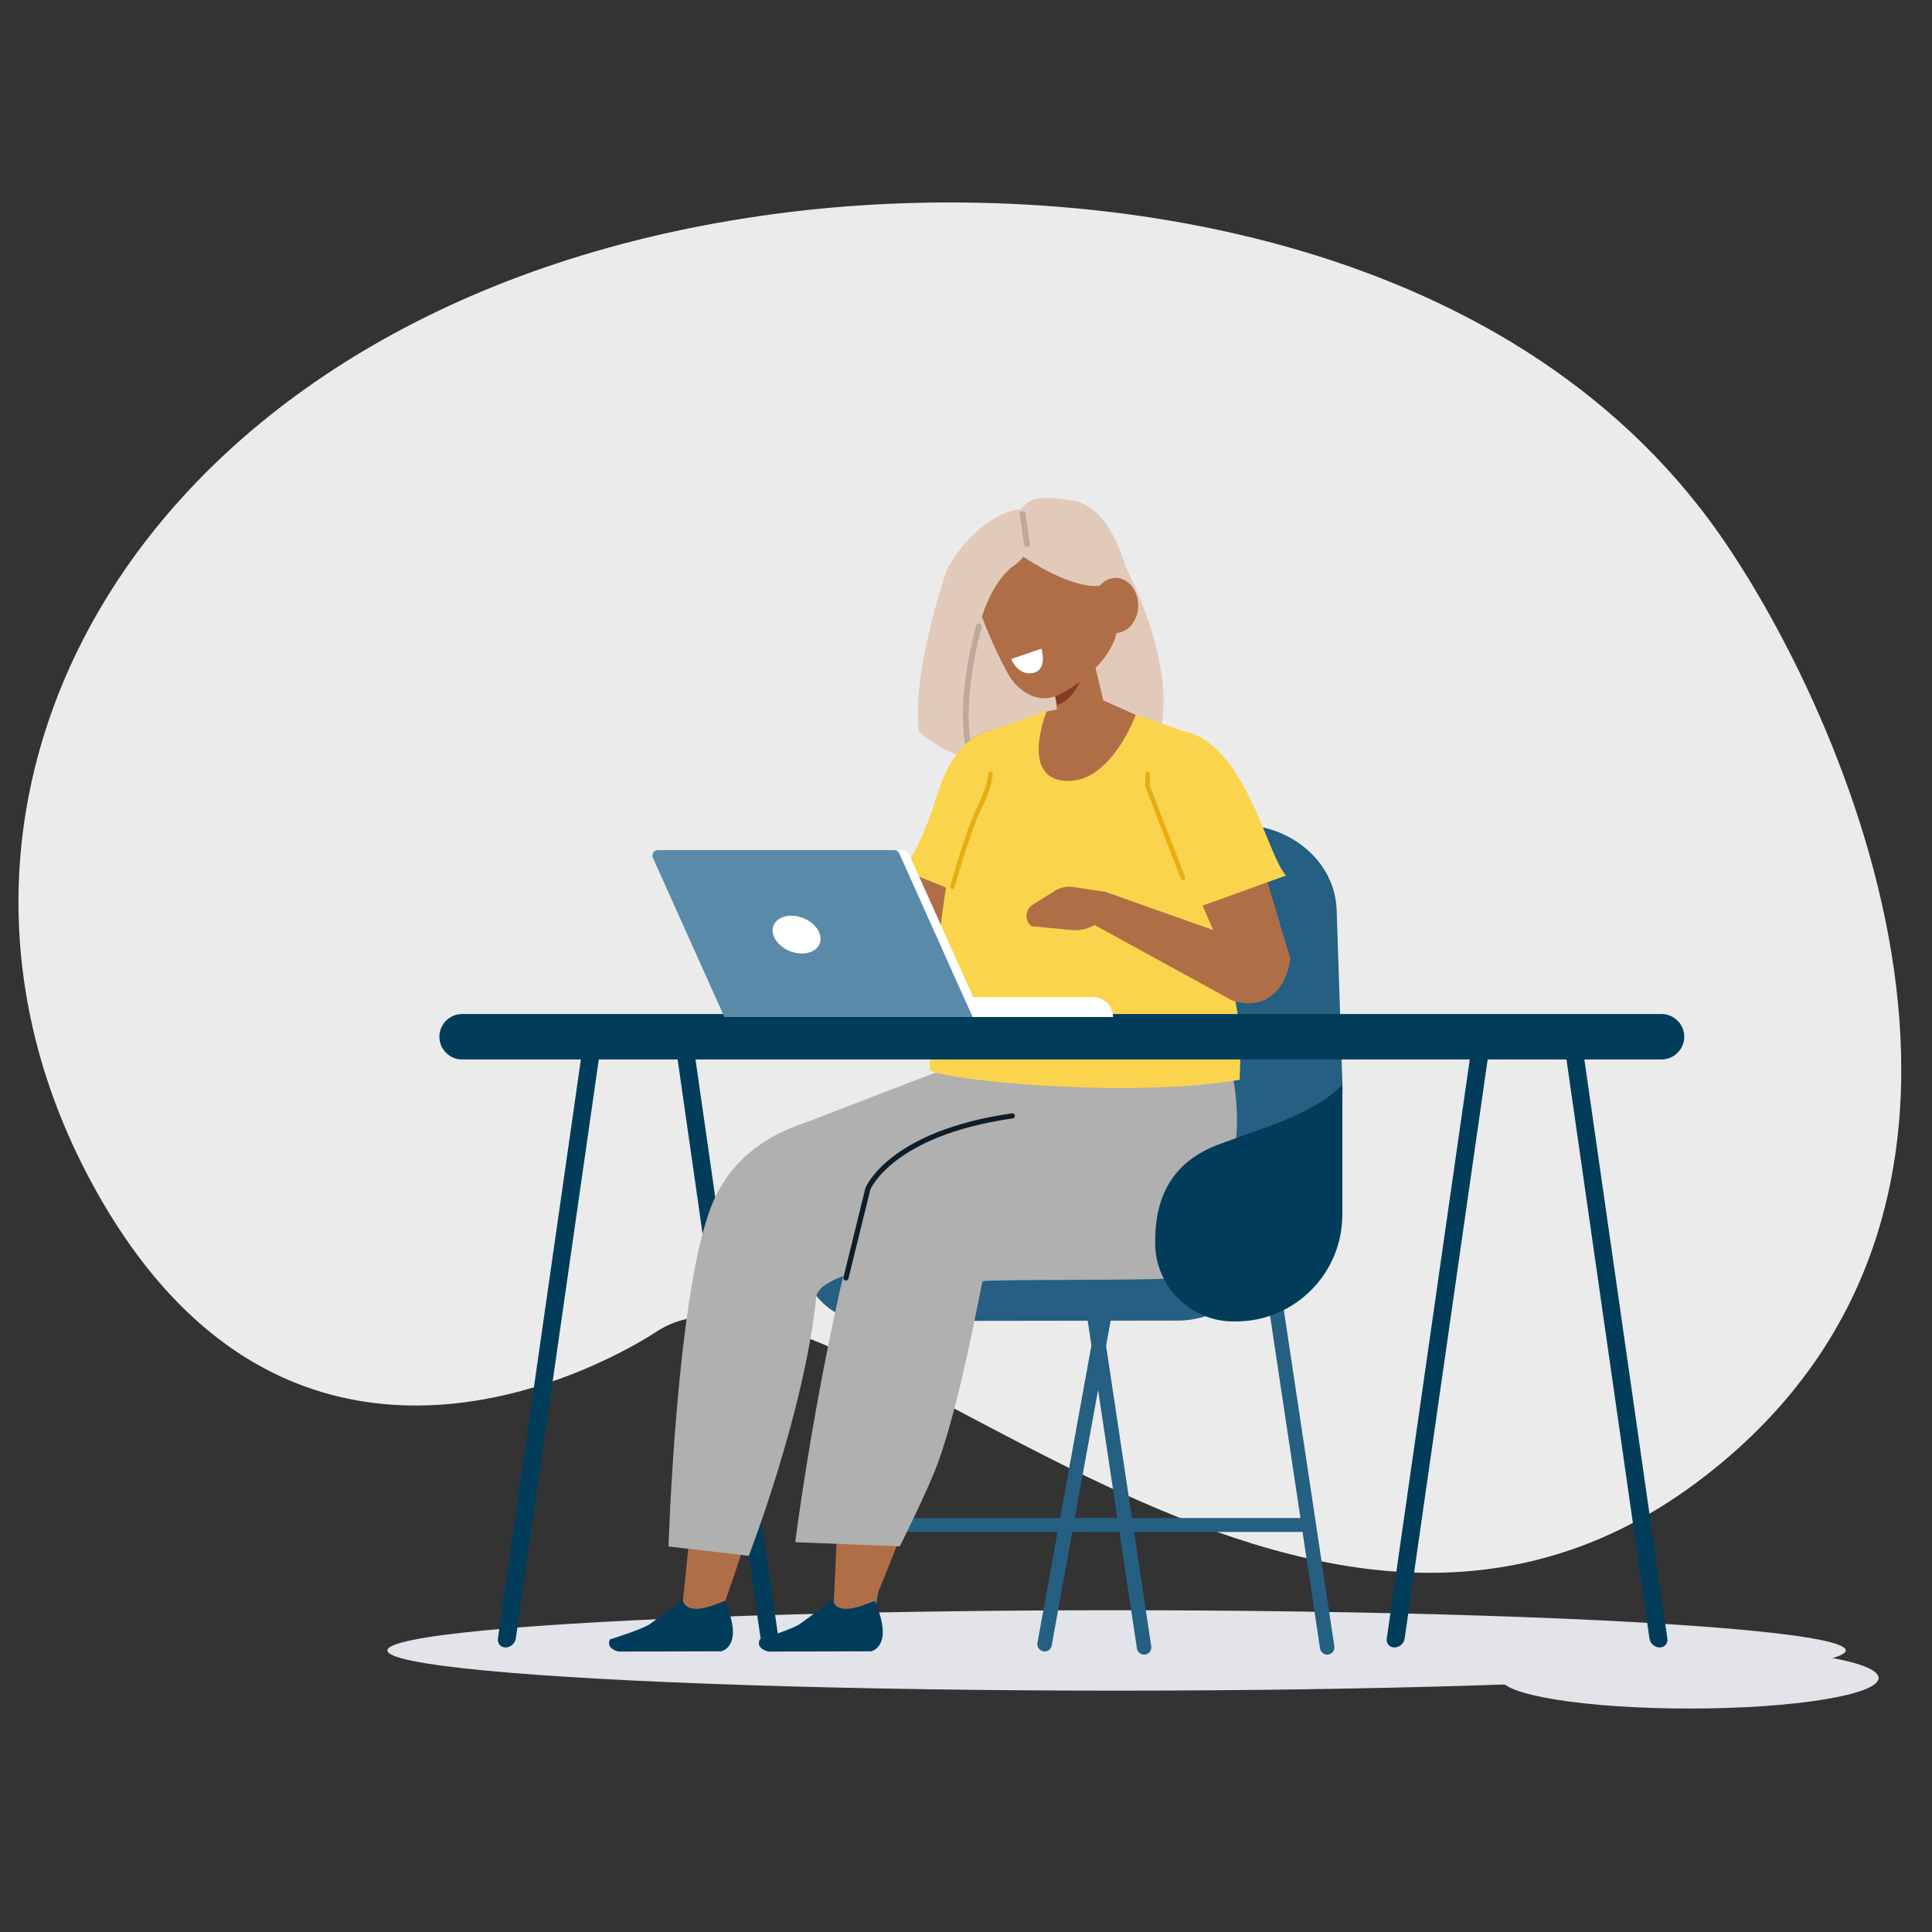 <?xml version="1.0" encoding="UTF-8" standalone="no"?>
<svg xmlns="http://www.w3.org/2000/svg" id="image" viewBox="0 0 136 136">
  <rect x="0" y="0" width="136" height="136" fill="#333333" stroke="none"/>
  <defs>
    <style>
      .cls-1 {
        fill: #ebebeb;
      }

      .cls-2 {
        fill: #e2e4ea;
      }

      .cls-3, .cls-4 {
        fill: #c85836;
      }

      .cls-5, .cls-6 {
        fill: #b06e47;
      }

      .cls-7, .cls-8, .cls-9, .cls-10, .cls-11, .cls-12, .cls-13, .cls-6, .cls-4, .cls-14, .cls-15, .cls-16, .cls-17, .cls-18, .cls-19 {
        fill-rule: evenodd;
      }

      .cls-7, .cls-8, .cls-9, .cls-20 {
        fill: none;
        stroke-linecap: round;
        stroke-linejoin: round;
      }

      .cls-7, .cls-20 {
        stroke: #beaa9d;
        stroke-width: .41px;
      }

      .cls-8 {
        stroke: #e8ad11;
        stroke-width: .32px;
      }

      .cls-9 {
        stroke: #0e1d2b;
        stroke-width: .36px;
      }

      .cls-10 {
        fill: #598aaa;
      }

      .cls-11 {
        fill: #758186;
      }

      .cls-12 {
        fill: #255f82;
      }

      .cls-13 {
        fill: #afb0af;
      }

      .cls-14 {
        fill: #e2caba;
      }

      .cls-15 {
        fill: #979da0;
      }

      .cls-16 {
        fill: #863b24;
      }

      .cls-17 {
        fill: #fff;
      }

      .cls-18 {
        fill: #fbd44d;
      }

      .cls-19 {
        fill: #013d5b;
      }
    </style>
  </defs>
  <ellipse class="cls-2" cx="118.93" cy="118.12" rx="13.31" ry="2.15"/>
  <ellipse class="cls-2" cx="78.6" cy="116.18" rx="51.33" ry="2.83"/>
  <path class="cls-1" d="m121.07,37.65c8.59,12.29,24.65,47.13-1.67,66.73-28.65,21.33-60.86-18.71-73.19-10.64,0,0-25.3,17.27-40.1-11.13C-8.7,54.19,11.52,20.4,55.39,14.95c20.67-2.57,50.72,1.3,65.68,22.7Z"/>
  <path class="cls-19" d="m54.26,115.97h0c.35,0,.59-.28.54-.63l-6.14-42.85c-.05-.35-.37-.63-.72-.63h0c-.35,0-.59.28-.54.63l6.14,42.85c.05.35.37.63.72.63Z"/>
  <path class="cls-15" d="m69.16,76.37c-2.11,2.11-5.46,2.96-8.77,4.22-3.65,1.38-4.46,4.3-4.4,7.04.06,2.97,2.53,5.4,5.51,5.39h.17c4.14,0,7.49-3.37,7.49-7.51v-9.14Z"/>
  <path class="cls-12" d="m73.44,116.24h0c.28.06.54-.12.59-.4l6.53-35.97c.05-.27-.13-.54-.41-.6h0c-.28-.06-.54.12-.59.4l-6.53,35.97c-.05.28.13.54.41.6Z"/>
  <path class="cls-12" d="m93.5,116.47h0c.28-.04.47-.29.43-.57l-5.47-36.42c-.04-.28-.3-.48-.58-.44h0c-.28.04-.47.29-.43.57l5.47,36.42c.04.28.3.48.58.44Z"/>
  <path class="cls-12" d="m76.3,107.84h15.27c.28,0,.5-.22.5-.49h0c0-.27-.24-.49-.52-.49h-15.27c-.28,0-.5.22-.5.49h0c0,.27.24.49.52.49Z"/>
  <path class="cls-11" d="m60.55,116.24h0c.28.06.54-.12.59-.4l6.53-35.97c.05-.27-.1-.31-.37-.37,0,0-.58-.11-.63.17l-6.53,35.97c-.05.28.13.54.41.6Z"/>
  <path class="cls-12" d="m80.61,116.47h0c.28-.04.47-.29.43-.57l-5.47-36.42c-.04-.28-.3-.48-.58-.44h0c-.28.04-.47.29-.43.57l5.47,36.42c.04.28.3.48.58.44Z"/>
  <path class="cls-12" d="m62.68,107.84h16.37c.3,0,.54-.22.53-.49h0c0-.27-.26-.49-.56-.49h-16.37c-.3,0-.54.22-.53.49h0c0,.27.26.49.56.49Z"/>
  <path class="cls-12" d="m61.19,92.99c-2.98,0-4.72-2.35-4.79-5.01-.06-2.56.77-5.29,4.58-6.58,5.13-1.74,10.34-2.64,11.29-7.82.46-2.51.6-6.23.62-9.4.03-3.39,3.1-6.13,6.89-6.13h7.42c3.73,0,6.78,2.66,6.89,6l.41,12.32c.18,5.91-4.97,16.58-11.57,16.59l-21.73.03Z"/>
  <path class="cls-14" d="m79.27,39.98s4.48,8.38,1.77,13.22-6.64-10.35-6.64-10.35l4.87-2.87Z"/>
  <path class="cls-14" d="m68.36,53.11s9.2-.64,9.2-8-5.26-8.17-5.26-8.17l-5.7,11.24,1.76,4.94Z"/>
  <path class="cls-6" d="m62.37,86.54s-6.67,3-7.88,13.32c-.67,5.66-3.86,13.98-3.86,13.98l-2.66-.11,3-29.46c.3-2.08,2.31-1.77,4.26-2.17l4.91-3.03,2.23,7.47Z"/>
  <path class="cls-6" d="m70.62,85.71s-3.11.52-3.88,10.73c-.42,5.59-6.01,18.19-6.01,18.19l-2.05-1.57,1.29-27.71c.21-2.06,1.5-3.85,3.3-4.56l5.02-1.97,2.33,6.89Z"/>
  <path class="cls-19" d="m58.61,112.63l-2.21,1.62c-.46.4-2.91,1.15-2.91,1.15h0c-.25.5.22.78.62.86l7.21-.02s1.67-.31.25-3.55c-1.32.55-2.64.95-2.97-.06Z"/>
  <path class="cls-19" d="m48.06,112.63l-2.21,1.62c-.46.4-2.91,1.15-2.91,1.15h0c-.25.5.22.78.62.86l7.21-.02s1.67-.31.25-3.55c-1.32.55-2.64.95-2.97-.06Z"/>
  <path class="cls-13" d="m55.97,108.56l7.37.29s1.48-2.94,2.38-5.1c1.8-4.33,3.34-13.39,3.45-13.55.11-.16,12.58-.04,13.41-.24,2.17-.53,6.48-9.21,3.45-16.71l-19.75,7.89s-4.87,1.23-5.46,3.24c-.38,1.3-.78,2.54-1.24,4.47-2.41,10.2-3.6,19.71-3.6,19.71Z"/>
  <path class="cls-13" d="m47.05,108.86l5.66.66s3.94-10.15,4.76-18.32c.29-2.87,26.21-6.04,26.21-6.04l-2.66-11.6-15.03,1.89s-8.24,3.16-8.98,3.46c-.74.3-4.99,1.34-6.85,5.78-2.54,6.07-3.1,24.16-3.1,24.16Z"/>
  <path class="cls-6" d="m62.53,65.39l4.23-11.11c.98-2.69,3.67-3.78,5.65-2.29h0c.78.59,1,1.85.5,2.84l-6.29,12.3-4.09-1.74Z"/>
  <path class="cls-18" d="m69.84,51.39l3.75-1.31,3.22-.38,1.58.06,6,2.09c2.02,1,2.96,3.35,2.19,5.48l-1.47,6.87c1.56,5.18,2.42,6.48,2.15,11.81-7.84,1.36-21.21,0-21.83-.71.45-10.68,1.7-18.54,4.4-23.92Z"/>
  <path class="cls-6" d="m73.97,46.68s.3,2.27.55,4.15c.07.5.4.93.86,1.11.46.19.99.11,1.38-.21.13-.1.25-.21.37-.3.53-.44.77-1.14.61-1.81-.41-1.72-1.17-4.87-1.17-4.87l-2.6,1.94h0Z"/>
  <path class="cls-16" d="m74.13,48.28l.28,1.35c.96-.32,1.47-1.22,1.88-2.25l-2.16.9Z"/>
  <path class="cls-5" d="m73.67,50.09s-1.89,4.67,1.32,4.88c3.21.21,4.96-4.65,4.96-4.65l-2.34-1.04-3.94.81Z"/>
  <path class="cls-6" d="m77.14,38.19c-.41-1.24-1.73-1.93-2.96-1.53-1.31.42-2.97.96-4.28,1.38-1.23.4-1.7,1.68-1.49,2.97.25,1.52,1.45,4.45,2.58,6.48.64,1.14,1.96,1.96,3.19,1.56,1.31-.42,4.84-2.96,4.44-5.45-.3-1.9-.88-3.58-1.48-5.41h0Z"/>
  <path class="cls-17" d="m71.19,46.39l2.12-.73s.47,1.48-.59,1.71-1.53-.97-1.53-.97Z"/>
  <path class="cls-6" d="m86.69,68.47l-4.54-10.54c-1.13-2.53.07-4.92,2.53-5.04h0c.97-.04,1.99.73,2.3,1.75l3.86,12.85-4.15.98Z"/>
  <path class="cls-4" d="m63.63,63.5c-1.54,1.87-2.05,4.13-.75,5.81l3.14,3.81,2.35-1.64-2.65-4.97-2.08-3.01Z"/>
  <path class="cls-3" d="m66.42,70.87l2.23.15c.45.03.83.22,1.09.55l1.04,1.32c.36.46.07,1.25-.57,1.52h0l-2.76-.35c-.61-.08-1.15-.41-1.52-.94l-.61-.88,1.1-1.37Z"/>
  <path class="cls-9" d="m59.55,89.96l1.54-6.27s1.55-3.91,10.17-5.14"/>
  <path class="cls-14" d="m66.63,40.17s-2.5,7.23-1.94,11.34c0,0,2.54,2.17,3.67,1.6,0,0-1.05-9.85,2.86-13.19,0,0,1.7-.97,1.67-3.12-.03-2.15-4.33-.46-6.26,3.37Z"/>
  <path class="cls-14" d="m70.97,38.43s3.84,3.02,6.44,2.81c2.6-.21,2.35,1.02,2.35,1.02,0,0-.81-6.61-4.39-7.05-2.48-.31-3.63-.61-4.4,3.22Z"/>
  <path class="cls-6" d="m80.12,42.68c-.03,1.07-.77,1.91-1.65,1.88-.88-.03-1.57-.93-1.54-2,.03-1.07.77-1.91,1.65-1.88.88.03,1.57.93,1.54,2Z"/>
  <path class="cls-7" d="m68.91,44.1s-1.36,4.62-.78,8.23"/>
  <line class="cls-20" x1="72.3" x2="71.98" y1="38.31" y2="36.18"/>
  <path class="cls-18" d="m81.02,56.02l2.94,7.98,6.57-2.37c-1.26-1.37-2.57-7.92-6.13-9.77-3.92-2.03-3.37,4.16-3.37,4.16Z"/>
  <path class="cls-18" d="m69.84,51.39s-2.53.17-3.87,4.55c-1.34,4.38-2.52,5.27-2.52,5.27l4.8,1.94,3.69-9.07-2.1-2.69Z"/>
  <path class="cls-8" d="m67.04,62.42s1.13-4.04,1.91-5.58.77-2.36.77-2.36"/>
  <polyline class="cls-8" points="83.27 61.79 80.78 55.34 80.78 54.47"/>
  <path class="cls-19" d="m116.96,74.58H32.53c-.88,0-1.6-.72-1.6-1.6h0c0-.88.72-1.6,1.6-1.6h84.43c.88,0,1.6.72,1.6,1.6h0c0,.88-.72,1.6-1.6,1.6Z"/>
  <path class="cls-19" d="m35.59,115.97h0c-.35,0-.59-.28-.54-.63l6.14-42.85c.05-.35.37-.63.72-.63h0c.35,0,.59.28.54.63l-6.14,42.85c-.05.35-.37.63-.72.63Z"/>
  <path class="cls-19" d="m98.16,115.97h0c-.35,0-.59-.28-.54-.63l6.14-42.85c.05-.35.37-.63.72-.63h0c.35,0,.59.28.54.63l-6.14,42.85c-.05.35-.37.63-.72.63Z"/>
  <path class="cls-19" d="m116.83,115.97h0c.35,0,.59-.28.54-.63l-6.14-42.85c-.05-.35-.37-.63-.72-.63h0c-.35,0-.59.28-.54.63l6.14,42.85c.05.35.37.63.72.63Z"/>
  <path class="cls-17" d="m78.35,71.59h-18.45v-1.4h17.05c.77,0,1.4.62,1.4,1.4h0Z"/>
  <path class="cls-17" d="m69.14,71.59h-17.48s-5.27-11.75-5.27-11.75h17.08c.24,0,.46.14.56.37l5.11,11.39Z"/>
  <path class="cls-10" d="m68.47,71.59h-17.48s-5.03-11.21-5.03-11.21c-.11-.25.07-.54.35-.54h16.64c.15,0,.29.09.35.23l5.17,11.53Z"/>
  <path class="cls-17" d="m57.72,65.79c.21.73-.36,1.33-1.27,1.33s-1.81-.59-2.02-1.33c-.21-.73.36-1.33,1.27-1.33s1.81.59,2.02,1.33Z"/>
  <path class="cls-19" d="m94.49,76.37c-2.11,2.11-5.46,2.96-8.77,4.22-3.65,1.38-4.46,4.3-4.4,7.04.06,2.97,2.53,5.4,5.51,5.39h.17c4.14,0,7.49-3.37,7.49-7.51v-9.14Z"/>
  <path class="cls-6" d="m90.84,67.48c-.28,2.05-1.64,3.71-4.08,2.96l-10.96-6.01,2.01-1.65,8.86,3.14,4.17,1.57Z"/>
  <path class="cls-5" d="m77.8,62.78l-2.25-.34c-.45-.07-.91.03-1.3.27l-1.56.98c-.54.34-.58,1.12-.07,1.51h0l2.85.27c.63.06,1.3-.13,1.88-.53l.96-.67-.52-1.48Z"/>
</svg>
